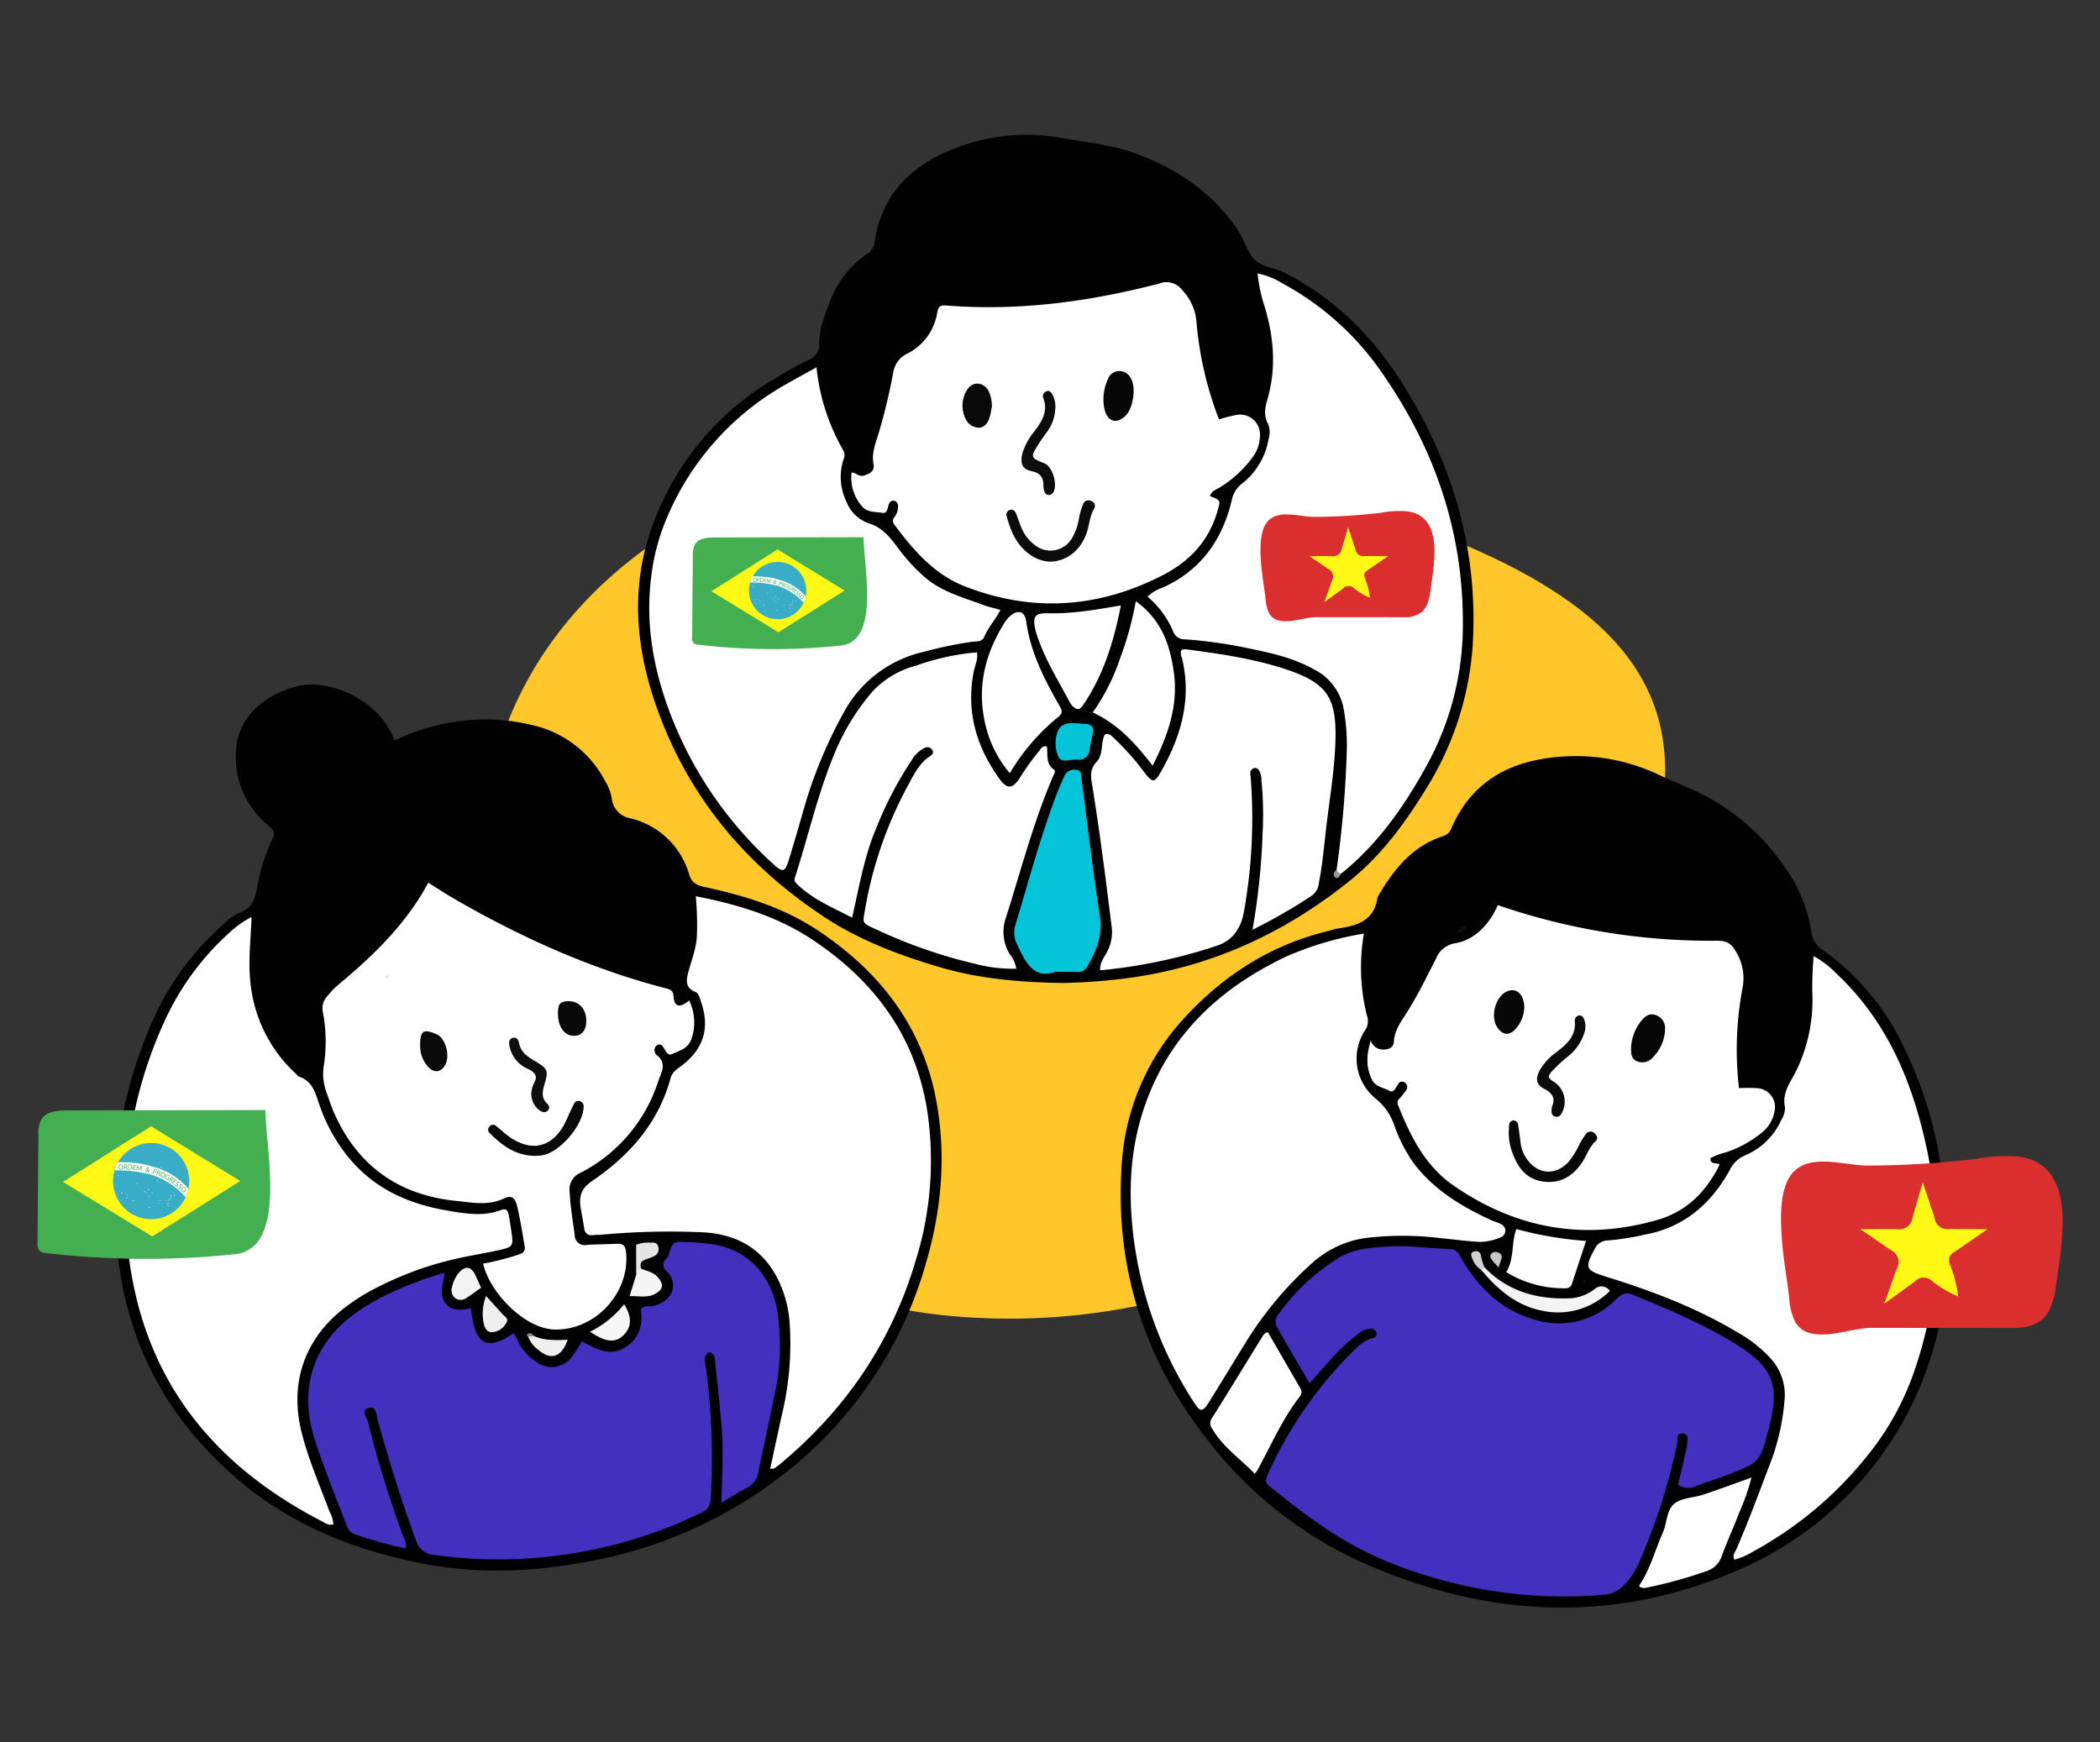 <svg xmlns="http://www.w3.org/2000/svg" xmlns:xlink="http://www.w3.org/1999/xlink" width="423" height="351" viewBox="0 0 423 351"><rect x="0" y="0" width="423" height="351" fill="#333333" stroke="none"/><defs><clipPath id="clip-path"><rect id="Rectangle_5" data-name="Rectangle 5" width="407.937" height="296.679" fill="none"></rect></clipPath><clipPath id="clip-Artboard_1"><rect width="423" height="351"></rect></clipPath></defs><g id="Artboard_1" data-name="Artboard &#x2013; 1" clip-path="url(#clip-Artboard_1)"><rect width="423" height="351" fill="rgba(255,255,255,0)"></rect><g id="Group_9" data-name="Group 9" transform="translate(7.531 27.161)"><g id="Group_8" data-name="Group 8" clip-path="url(#clip-path)"><path id="Path_87" data-name="Path 87" d="M342.471,158.552c-18.118,54.28-76.618,98.047-141.9,91.4-46.627-4.747-86.433-43-92.076-83.862a74.331,74.331,0,0,1-.7-10.851,69.02,69.02,0,0,1,4.3-23.263c18.58-50.364,87.373-68.328,140.156-54.258,62.459,16.648,106.211,32.908,90.216,80.831" transform="translate(-17.913 -12.147)" fill="#ffc729"></path><path id="Path_88" data-name="Path 88" d="M230.732,170.859c-8.652-.133-17.01-.845-25.059-3.243-8.095-2.411-15.982-5.381-23.148-10.114-16.038-10.6-27.642-24.643-33.917-42.89-4.411-12.825-5.035-25.752.409-38.445a56.022,56.022,0,0,1,23.107-26.742c2.392-1.427,4.783-2.883,7.3-4.069a3.315,3.315,0,0,0,2.188-3.318c.011-2.958,1.074-5.662,2.109-8.361a20.306,20.306,0,0,1,7.21-9.478,3.311,3.311,0,0,0,1.772-2.334c1.45-10.126,7.776-16.123,16.971-19.415A39.408,39.408,0,0,1,230.361.629c4.865.877,9.807,1.3,14.5,2.973,8.683,3.086,16.051,7.992,21.2,15.811,1.237,1.882,1.783,4.374,3.344,5.837,1.476,1.384,3.961,1.533,5.9,2.52,10.042,5.1,17.713,12.729,23.675,22.173,10.205,16.166,15.417,33.685,14.247,52.927a62.483,62.483,0,0,1-9.715,29.394c-4.152,6.715-8.838,13.008-15.026,17.988-13.137,10.575-27.945,17.379-44.745,19.627a121.941,121.941,0,0,1-13.012.981" transform="translate(-24.116 0)"></path><path id="Path_89" data-name="Path 89" d="M114.245,163.208c-.072.027-.153.093-.213.078-.23-.062-.254-.188-.061-.31a.266.266,0,0,1,.227.044c.04.028.033.123.047.188" transform="translate(-18.919 -27.083)" fill="#151515"></path><path id="Path_90" data-name="Path 90" d="M270.688,63.239a33.89,33.89,0,0,1,3.4-.87,4,4,0,0,1,4.848,4.2,7.336,7.336,0,0,1-1.489,4.316,23.308,23.308,0,0,1-6.3,5.885c-.805.549-1.944.784-2.27,1.936,2.236.873,2.119.839,1.5,3.009-1.729,6.069-5.679,10.193-11.153,12.987-12.924,6.6-26.242,7.46-39.763,2.168-6.151-2.406-10.38-7.313-14.224-12.506a1.061,1.061,0,0,1,.049-1.387,3.7,3.7,0,0,0,.75-2c.015-.525-.058-1.074-.62-1.282a.908.908,0,0,0-1.221.613c-.3.717-.258,1.974-1.309,1.774-1.44-.273-3.121-.014-4.221-1.457a8.751,8.751,0,0,1-1.988-6.692c.9.055,1.531.95,2.526.615,1.167-.394,2.162-.84,1.889-2.327-.373-2.024.281-3.851.9-5.731a117.466,117.466,0,0,0,3.063-12.628,5.122,5.122,0,0,1,2.953-3.924,11.2,11.2,0,0,0,5.931-8.254c.223-1.179.589-1.475,1.8-1.379,14.557,1.155,28.816-.761,42.874-4.418a3.991,3.991,0,0,1,4.728,1.387,10.4,10.4,0,0,1,2.821,6.51,71.146,71.146,0,0,0,4.519,19.455" transform="translate(-32.675 -5.922)" fill="#fff"></path><path id="Path_91" data-name="Path 91" d="M306.263,153.613a217.891,217.891,0,0,0,2.046-23.722,41.827,41.827,0,0,0-.557-8.328,11.133,11.133,0,0,0-5.9-8.239c-4.01-2.275-8.435-3.317-12.883-4.219A93.929,93.929,0,0,0,275.8,107.2a2.437,2.437,0,0,1-2.522-1.752,18.688,18.688,0,0,0-5.116-6.866,8.9,8.9,0,0,1,3.1-1.82c7.656-3.454,11.962-9.576,13.873-17.532a5.575,5.575,0,0,1,2.19-3.492,14.4,14.4,0,0,0,5.23-8.877,4.389,4.389,0,0,0-.093-3.052c-1.162-2.043-.4-3.872.117-5.878,1.529-5.962.949-11.889-.8-17.729a30.359,30.359,0,0,1-1.425-6.706,15.3,15.3,0,0,1,4.973,1.974,57.534,57.534,0,0,1,20.433,18.555c10.423,15.134,16.045,31.8,15.938,50.253a58.71,58.71,0,0,1-7.225,28.222c-4.542,8.307-9.9,15.975-17.373,21.958-.65.09-.991-.134-.845-.845" transform="translate(-44.565 -5.567)" fill="#fff"></path><path id="Path_92" data-name="Path 92" d="M218.549,105.035c-1.045,2.017-2.474,3.546-3.273,5.447-.442,1.049-1.575.868-2.447.976a79.982,79.982,0,0,0-9.672,2.014,24.372,24.372,0,0,0-16.071,12.047,92.984,92.984,0,0,0-8.412,20.554q-1.308,4.611-2.707,9.2c-.8,2.618-1.227,2.757-3.216.917a78.713,78.713,0,0,1-20.757-30.382c-3.283-8.718-4.952-17.657-3.836-27.007a42.766,42.766,0,0,1,3.053-11.946,55.482,55.482,0,0,1,23.1-26.664c2.29-1.35,4.638-2.6,7.189-4.026a42.027,42.027,0,0,0,5.35,16.655,2.071,2.071,0,0,1,.051,2,11.456,11.456,0,0,0,.638,8.431,7.4,7.4,0,0,0,4.569,4.369c2.549.806,4.086,2.626,5.575,4.633a37.821,37.821,0,0,0,5.6,6.176c3.464,2.993,7.777,4.1,11.9,5.646,1.028.379,2.112.6,3.372.963" transform="translate(-24.564 -9.333)" fill="#fff"></path><path id="Path_93" data-name="Path 93" d="M287.053,180.8a137.6,137.6,0,0,0,2.048-19.647,68.047,68.047,0,0,0-.25-10.518,3.3,3.3,0,0,0-.552-2.045.88.88,0,0,0-1.093-.309,1.25,1.25,0,0,0-.555.643,2.478,2.478,0,0,0,.024.917,106.761,106.761,0,0,1-1.311,27.152c-.525,3.12-1.988,5.9-5.595,7.057a106.031,106.031,0,0,1-23.4,4.91c-.071-1.712.984-2.81,1.556-4.029a8.343,8.343,0,0,0,.764-4.784c-1.2-9.626-2.408-19.249-3.974-28.825-.25-1.538-.388-2.946.908-4.3,1.417-1.477.843-3.761,1.668-5.551,1-.411,1.509.428,2.085.926a52.083,52.083,0,0,1,6.114,6.972c1.452,1.789,1.866,1.8,3.048-.268,4.1-7.183,6.36-14.75,4.3-23.1a2.19,2.19,0,0,1-.113-1.558,2.4,2.4,0,0,1,.807-.173c6.851.911,13.7,1.878,20.288,4.058,8.755,2.9,10.256,6.114,9.922,15.076-.208,5.654-1.2,11.279-1.845,16.917-.424,3.69-.75,7.39-1.465,11.043a3.517,3.517,0,0,1-1.463,2.584,111.491,111.491,0,0,1-11.914,6.846" transform="translate(-42.302 -20.653)" fill="#fff"></path><path id="Path_94" data-name="Path 94" d="M219.66,125.032c.228,1.517-.417,2.647-.648,3.836-1.574,8.01.48,15.136,5.161,21.622,1.522,2.108,2.575,2.095,4.009-.011a50.217,50.217,0,0,1,3.961-5.533c.379-.421.6-1.142,1.584-.972.257,1.575-.307,3.486,1.438,4.683.45.309-.007.941-.2,1.392-3.951,9.224-6.455,18.928-9.483,28.456a8.548,8.548,0,0,0,.8,7.359,6.323,6.323,0,0,1,1.3,2.89,29.461,29.461,0,0,1-8.221-.958A102.149,102.149,0,0,1,199,180.679c-2.449-1.095-2.383-1.084-1.924-3.645a80.93,80.93,0,0,1,8.461-24.77c1.277-2.335,2.363-4.849,4.753-6.379.473-.3.712-.75.3-1.282a1.154,1.154,0,0,0-1.39-.361,6,6,0,0,0-2.676,2.495,73.153,73.153,0,0,0-7.147,13.694c-2.418,5.636-3.4,11.663-4.87,18.045-4.029-2.095-8.066-3.741-11.246-6.909-.576-.574-.278-1.139-.1-1.708,2.538-7.961,4.4-16.138,7.578-23.9a45.84,45.84,0,0,1,7.983-13.168,18.575,18.575,0,0,1,8.713-5.105,48.9,48.9,0,0,1,12.227-2.657" transform="translate(-30.398 -20.778)" fill="#fff"></path><path id="Path_95" data-name="Path 95" d="M244.222,194.1c-4.229,1.526-5.95-1.811-7.583-5.371a5.183,5.183,0,0,1-.489-3.866c2.691-8.881,5.061-17.861,8.372-26.544.477-1.251,1.026-2.476,1.563-3.7a2.2,2.2,0,0,1,2.61-1.168c.889.137.75,1.1.842,1.8,1.214,9.21,2.27,18.445,3.706,27.618.615,3.932-.781,7.042-2.576,10.213a2.013,2.013,0,0,1-2.049,1.033c-1.24-.034-2.48-.011-4.4-.011" transform="translate(-39.216 -25.486)" fill="#04c4d9"></path><path id="Path_96" data-name="Path 96" d="M233.795,147.753a23.315,23.315,0,0,1-5.158-10.909c-1.339-6.921.3-13.263,3.949-19.169a7.018,7.018,0,0,1,1.14-1.458c1.638-1.523,3.078-1.182,3.383,1.02.839,6.063,3.525,11.354,6.472,16.565.5.88,1.191,1.674-.035,2.625a42.2,42.2,0,0,0-9.751,11.327" transform="translate(-37.919 -19.158)" fill="#fff"></path><path id="Path_97" data-name="Path 97" d="M263.623,112.675c5.206,3.747,6.908,8.868,7.664,14.358.9,6.556-1.1,12.543-4.282,18.777-3.405-4.44-6.895-8.306-12.052-10.741a41.4,41.4,0,0,0,5.45-10.737,66,66,0,0,0,3.221-11.658" transform="translate(-42.369 -18.725)" fill="#fff"></path><path id="Path_98" data-name="Path 98" d="M258.259,113.705c-1.43,7.4-3.548,14.111-7.626,20.1-.683,1-1.2.93-1.94.324a3.2,3.2,0,0,1-.74-.973c-2.18-4.094-4.644-8.046-6.232-12.436a17.449,17.449,0,0,1-.66-2.055c-.629-2.783-.156-3.452,2.628-3.39,4.771.108,9.44-.695,14.57-1.572" transform="translate(-40.02 -18.896)" fill="#fefefe"></path><path id="Path_99" data-name="Path 99" d="M250.18,142.149c.613.051,1.225.112,1.839.148,1.377.084,1.735.815,1.417,2.078-.25.993-.444,2-.6,3.013a2.117,2.117,0,0,1-2.489,2.077c-1.287-.092-3.061.737-3.742-.442a6.586,6.586,0,0,1-.258-5.071c.532-1.666,2.184-1.977,3.835-1.8" transform="translate(-40.875 -23.616)" fill="#04c4d9"></path><path id="Path_100" data-name="Path 100" d="M313.736,177.551c.217.349.4.735.851.846-.231.559-.642,1.127-1.2.628-.47-.419-.15-1.063.35-1.473" transform="translate(-52.042 -29.506)" fill="#989898"></path><path id="Path_101" data-name="Path 101" d="M242.771,100.656a7.278,7.278,0,0,1-3.585-1.19c-2.905-1.829-4.161-4.724-5.014-7.868a1.012,1.012,0,0,1,.479-1.31c.735-.334,1.167.141,1.417.75.351.855.6,1.752.966,2.6a8.4,8.4,0,0,0,2.752,3.648,5,5,0,0,0,7.042-.68,4.944,4.944,0,0,0,.457-.655,11.354,11.354,0,0,0,1.424-4.047,15.1,15.1,0,0,1,.881-2.943,1.14,1.14,0,0,1,1.517-.546c.023.011.045.022.068.035a1.023,1.023,0,0,1,.71,1.262,1.035,1.035,0,0,1-.1.238c-.992,1.632-.973,3.555-1.656,5.27-1.334,3.364-3.976,5.4-7.356,5.438" transform="translate(-38.902 -14.675)" fill="#0b0b0b"></path><path id="Path_102" data-name="Path 102" d="M244.5,65.883a8.057,8.057,0,0,1-1.573,4.161c-.584.845-1.212,1.661-1.757,2.531-1.673,2.674-1.634,2.771,1.193,3.888,1.6.632,2.709,4.238,1.779,5.87a1.126,1.126,0,0,1-.713.484.865.865,0,0,1-1-.522,3.223,3.223,0,0,1-.28-1.188c.062-1.773-.563-2.7-2.485-3.1-1.841-.389-2.223-1.661-1.719-3.627a12.331,12.331,0,0,1,2.342-4.3c1.522-2.015,2.869-4.051,1.842-6.769A1.01,1.01,0,0,1,242.638,62c.779-.388,1.118.241,1.417.76a5.261,5.261,0,0,1,.442,3.124" transform="translate(-39.509 -10.283)" fill="#0c0c0c"></path><path id="Path_103" data-name="Path 103" d="M257.54,63.245a9.662,9.662,0,0,1,.863-4.473,2.485,2.485,0,0,1,2.335-1.719,2.692,2.692,0,0,1,2.409,1.657c.968,1.826.361,5.8-1.1,7.292-1.8,1.826-3.643,1.334-4.3-1.2a8.12,8.12,0,0,1-.2-1.56" transform="translate(-42.798 -9.481)" fill="#070707"></path><path id="Path_104" data-name="Path 104" d="M229.407,64.714c-.093.462-.2,1.282-.426,2.067-.328,1.147-.941,2.175-2.261,2.2a2.954,2.954,0,0,1-2.644-1.863,5.919,5.919,0,0,1,.267-5.647c1.064-1.919,3.4-1.774,4.431.188a7.216,7.216,0,0,1,.634,3.053" transform="translate(-37.14 -9.989)" fill="#090909"></path><path id="Path_105" data-name="Path 105" d="M428.091,248.918a69.434,69.434,0,0,1-41.269,64.838c-23.985,10.6-48.26,10.22-72.459.474a82.02,82.02,0,0,1-31.671-22.11c-14.869-17.01-22.3-36.718-20.808-59.411a47.7,47.7,0,0,1,12.694-29.926c7.955-8.639,17.478-14.708,28.982-17.468.6-.144,1.186-.384,1.794-.47,3.9-.552,7.449-1.538,8.072-6.294,3.152-5.483,6.921-10.307,13.263-12.35a2.539,2.539,0,0,0,1.644-1.636c4.257-9.761,12.331-13.732,22.385-14.376a38.923,38.923,0,0,1,19.5,3.73c3.8,1.8,7.8,3.2,11.423,5.42a45.065,45.065,0,0,1,14,13.364,30.468,30.468,0,0,1,5.176,12.795,4.95,4.95,0,0,0,2.316,3.669A49.906,49.906,0,0,1,419.3,208.4c6.033,12.248,8.823,25.26,8.789,40.518" transform="translate(-43.49 -24.944)"></path><path id="Path_106" data-name="Path 106" d="M305.557,296.117c-2.24-3.87-4.354-7.511-6.455-11.161a2.347,2.347,0,0,1,.276-2.853,42.82,42.82,0,0,1,12.165-11.313c3-1.76,6.455-2.031,9.868-2.231,4.136-.242,8.239.356,12.358.5,1.633.059,1.969,1.187,2.585,2.235,3.37,5.7,7.955,10.089,14.4,11.955a16.115,16.115,0,0,0,16.567-4.057c1.1-1.068,1.95-1.49,3.434-.881,6.871,2.822,13.72,5.695,20.091,9.551,8.241,4.989,9.6,8.482,7.131,17.752-1.7,6.372-1.687,6.392-7.893,8.821-2.2.862-4.481,1.545-6.683,2.418a3.6,3.6,0,0,1-3.605-.314c.482-2.025.982-4.113,1.47-6.2a12.359,12.359,0,0,0,.354-1.819c.071-.889.417-2.139-.848-2.288-1.417-.167-.972,1.167-1.146,2a123.443,123.443,0,0,1-7.483,23.554,14.711,14.711,0,0,1-3.118,4.877,6.108,6.108,0,0,1-3.966,2.033,93.346,93.346,0,0,1-35.18-3.616,85.352,85.352,0,0,1-11.289-4.206c-7.745-3.545-14.467-8.657-21.045-13.983-.929-.75-.855-1.4-.4-2.386a82.633,82.633,0,0,1,16.244-23.9c1.444-1.454,2.835-3.028,4.935-3.613.576-.16.887-.526.719-1.124a1.128,1.128,0,0,0-1.207-.76,4.11,4.11,0,0,0-2.5,1.095,36.382,36.382,0,0,0-5.848,5.516c-1.23,1.372-2.451,2.75-3.923,4.4" transform="translate(-49.326 -44.621)" fill="#4330bf"></path><path id="Path_107" data-name="Path 107" d="M396.152,222.972a29.393,29.393,0,0,1,3.927.03,3.808,3.808,0,0,1,3.3,4.256,3.75,3.75,0,0,1-.084.45,6.973,6.973,0,0,1-2.474,4.162,22.287,22.287,0,0,1-7.564,4.108,11.151,11.151,0,0,0-2.86,1.106c-.061,1.369,1.192.8,1.849,1.3-2.668,5.4-6.61,9.422-12.516,11.126-14.824,4.277-28.591,1.756-41.175-6.987-5.63-3.911-8.588-9.878-11.056-16.088a1.1,1.1,0,0,1,.221-1.339,11.226,11.226,0,0,0,1.357-1.668,1.1,1.1,0,0,0-.176-1.548,1.059,1.059,0,0,0-.113-.079.909.909,0,0,0-1.256.275.981.981,0,0,0-.053.1c-.453.639-.838,1.84-1.737,1.334-1.2-.68-2.8-.758-3.54-2.278-1.152-2.369-1.173-4.715-.225-7.874a2.549,2.549,0,0,0,2.475,1.834c1.195.013,2.1-.372,2.183-1.643.148-2.3,1.464-4.015,2.626-5.846,2.213-3.489,4-7.214,5.891-10.882A4.927,4.927,0,0,1,339,193.777c3.277-.553,5.7-2.752,7.487-5.562.435-.685.75-1.444,1.095-2.111a131.582,131.582,0,0,0,44.162,7.171c2.044,0,2.975.635,3.933,2.458a10.158,10.158,0,0,1,1.2,6.989,66.859,66.859,0,0,0-.729,20.251" transform="translate(-53.396 -30.928)" fill="#fff"></path><path id="Path_108" data-name="Path 108" d="M420.057,198.419a19.363,19.363,0,0,1,4.464,3.4c8.578,7.988,13.681,17.983,16.784,29.129,4.72,16.95,4.881,33.832-.82,50.608a55.752,55.752,0,0,1-9.839,17.785,75.642,75.642,0,0,1-22.666,18.953,15.261,15.261,0,0,1-3.875,1.712c-.48-.875.1-1.463.368-2.069,2.348-5.388,4.384-10.909,6.468-16.392a45.968,45.968,0,0,0,3.284-14.1,10.864,10.864,0,0,0-2.813-7.957,26.766,26.766,0,0,0-6.521-5.178c-8.369-5.024-17.412-8.46-26.7-11.327-4.131-1.276-4.295-1.813-2.205-5.632a2.928,2.928,0,0,1,2.709-1.663,53.062,53.062,0,0,0,7.328-1.157c7.9-1.453,13.336-6.17,17.127-13a6.04,6.04,0,0,1,3.21-3.026,13.809,13.809,0,0,0,7.132-7,4.7,4.7,0,0,0,.79-2.622c-.61-2.835.953-4.854,2.137-7.1a32.645,32.645,0,0,0,3.363-16.2,69.741,69.741,0,0,1,.275-7.157" transform="translate(-62.265 -32.974)" fill="#fff"></path><path id="Path_109" data-name="Path 109" d="M311.094,192.986a39.822,39.822,0,0,0,.6,16.485,3.325,3.325,0,0,1-.43,3.085,10.363,10.363,0,0,0,2.16,13.633,11.657,11.657,0,0,1,3.7,5.17,31.268,31.268,0,0,0,4.065,7.972c4.068,5.3,9.576,8.639,15.525,11.37.655.3,1.377.467,2,.81a1.429,1.429,0,0,1-.021,2.634,11.132,11.132,0,0,1-4.176.945c-2.892-.141-5.747-.56-8.622-.834a61.843,61.843,0,0,0-14.81.092,20.54,20.54,0,0,0-10.9,5.433,72.451,72.451,0,0,0-13.149,15.97c-2.394,3.859-4.735,7.754-7.14,11.6-1.266,2.028-1.751,2.065-3,.123a79.11,79.11,0,0,1-12.257-33.742c-1.014-8.519-.667-16.921,2-25.115,4.819-14.789,15.134-24.544,28.857-31.036a65.289,65.289,0,0,1,15.593-4.6" transform="translate(-43.893 -32.071)" fill="#fff"></path><path id="Path_110" data-name="Path 110" d="M292.275,317.769c-2.885-3.01-6.38-5.312-8.5-8.985a1.75,1.75,0,0,1-.113-2.174c3.358-5.326,6.622-10.709,9.935-16.063.315-.509.6-1.1,1.334-1.282q3.161,5.462,6.343,10.959c.364.628.725,1.186.138,1.942-3.57,4.6-5.85,9.949-8.627,15.009a4.778,4.778,0,0,1-.505.6" transform="translate(-47.085 -48.071)" fill="#fff"></path><path id="Path_111" data-name="Path 111" d="M386.929,346.18c2.228-3.252,3.187-7.071,4.753-10.619.865-1.966.779-4.611,2.342-5.9,1.447-1.193,3.861-1.167,5.8-1.811,3.178-1.059,6.318-2.231,9.756-3.457a46.913,46.913,0,0,1-2.513,7.147c-1.084,2.885-2.4,5.687-3.454,8.582a4.684,4.684,0,0,1-2.847,3.026A87.577,87.577,0,0,1,388.3,346.6a1.268,1.268,0,0,1-1.37-.448l.457.133Z" transform="translate(-64.302 -53.909)" fill="#fefefe"></path><path id="Path_112" data-name="Path 112" d="M354.826,273.037c1.694-2.752.983-5.837,2.053-8.672a73.068,73.068,0,0,0,14.036,2.385c-.991,3.007-1.918,5.8-2.828,8.6-.344,1.059-1.212.966-2.02.939a22.1,22.1,0,0,1-11.241-3.252" transform="translate(-58.967 -43.934)" fill="#fefefe"></path><path id="Path_113" data-name="Path 113" d="M349.405,273.542c4.76,4.952,10.735,6.552,17.375,6.279a9.015,9.015,0,0,0,4.836-1.834,2.028,2.028,0,0,1,3.089.354,14.786,14.786,0,0,1-13.591,3.991c-5.189-.993-9.011-4.259-12.3-8.215-.124-.524,0-.792.594-.574" transform="translate(-57.96 -45.446)" fill="#f4f4f4"></path><path id="Path_114" data-name="Path 114" d="M349.007,272.914l-.593.572a4.447,4.447,0,0,1-1.829-2.335c-.256-.53-.449-1.235.458-1.4a.96.96,0,0,1,1.289.864,20.276,20.276,0,0,0,.675,2.3" transform="translate(-57.562 -44.818)" fill="#d0d0d0"></path><path id="Path_115" data-name="Path 115" d="M352.645,273.014c-.64-.72-.994-1.07-1.289-1.463-.307-.409-.551-.895-.135-1.352a1.206,1.206,0,0,1,1.4-.15.912.912,0,0,1,.645,1.117c-.007.023-.013.045-.021.067-.133.468-.312.926-.6,1.78" transform="translate(-58.331 -44.852)" fill="#c8c8c8"></path><path id="Path_116" data-name="Path 116" d="M345.014,191.029c-.539,1.291-1.407,1.422-2.411,1.692.4-1.232,1.287-1.333,2.411-1.692" transform="translate(-56.936 -31.746)" fill="#0c0c0c"></path><path id="Path_117" data-name="Path 117" d="M373.688,276.752l.078.233-.209-.025Z" transform="translate(-62.08 -45.992)" fill="#616161"></path><path id="Path_118" data-name="Path 118" d="M386.935,350.495l.387.3c-.193.194-.25.153-.2-.13.006-.036-.124-.1-.193-.147a.141.141,0,0,1,.005-.027" transform="translate(-64.302 -58.247)" fill="#fefefe"></path><path id="Path_119" data-name="Path 119" d="M355.439,240.522c.024-.514.033-1.028.078-1.54a.923.923,0,0,1,.789-.843.939.939,0,0,1,1.03.838c0,.02,0,.04,0,.06.193,1.22.352,2.446.5,3.669a6.932,6.932,0,0,0,1.227,3.135c2.172,3.182,5.747,3.465,8.4.667a17.344,17.344,0,0,0,2.266-3.669,13.012,13.012,0,0,1,1.334-2.07,1.1,1.1,0,0,1,1.545-.164,1.044,1.044,0,0,1,.109.1c.477.432.817,1.061.215,1.608-1.346,1.222-1.809,2.98-2.8,4.408-1.931,2.772-4.5,4.222-7.932,3.686-3.248-.507-4.919-2.822-5.977-5.64a11.736,11.736,0,0,1-.781-4.247" transform="translate(-59.069 -39.574)" fill="#080808"></path><path id="Path_120" data-name="Path 120" d="M365.256,231.16c.775-1.639.211-2.742-1.635-3.684-1.57-.8-1.668-2.078-.785-3.71a11.625,11.625,0,0,1,3.335-3.606c2.091-1.607,4.013-3.274,3.709-6.3a1,1,0,0,1,.891-1.091c.622-.083.877.44,1.048.925a4.077,4.077,0,0,1-.069,2.72,9.755,9.755,0,0,1-3.128,4.5,31,31,0,0,0-3.182,2.918c-1.159,1.285-1.057,1.5.5,2.471a4.753,4.753,0,0,1,1.134,6.42,1,1,0,0,1-1.084.412c-.984-.265-.789-1.046-.729-1.975" transform="translate(-60.205 -35.357)" fill="#0b0b0b"></path><path id="Path_121" data-name="Path 121" d="M385,218.916a9.494,9.494,0,0,1,2.022-5.08c.741-.936,1.656-1.644,2.918-1.207a2.765,2.765,0,0,1,1.9,2.9,8.323,8.323,0,0,1-2.387,5.552,2.811,2.811,0,0,1-3.353.834c-1.243-.611-1.1-1.848-1.1-2.994" transform="translate(-63.981 -35.314)" fill="#050505"></path><path id="Path_122" data-name="Path 122" d="M357.981,210.141a6.838,6.838,0,0,1-1.918,4.5c-1.219,1.167-2.341,1.034-3.382-.3-1.584-2.029-.7-6.087,1.589-7.332,1.934-1.049,3.706.327,3.71,3.136" transform="translate(-58.477 -34.343)" fill="#070707"></path><path id="Path_123" data-name="Path 123" d="M473.932,279.519c-1.3,1.2-3.2,1.834-6.023,1.829q-14.308-.011-28.625-.021c-4.315,0-12.471,3.73-15.25-1.272a12.4,12.4,0,0,1-1.167-4.774c-.628-5.92-3.882-20.774.974-25.486,3.778-3.669,10.448-1.054,15.216-1.162a187.421,187.421,0,0,0,21.362-1.334,31.578,31.578,0,0,1,8.763-.464c11.908,1.708,8.577,17.26,7.5,25.571-.416,3.191-1.114,5.6-2.752,7.112" transform="translate(-70 -40.994)" fill="#db2e2e"></path><path id="Path_124" data-name="Path 124" d="M458.279,268.219a2.589,2.589,0,0,0,.179,1.529,23.926,23.926,0,0,1,1.612,6.311,20.817,20.817,0,0,1-5.2-3.071,2.436,2.436,0,0,0-3.585.111l-6.1,4.438,2.447-6.873a2.708,2.708,0,0,0-1.191-3.986l-6.087-4.173,7.149-.021a2.773,2.773,0,0,0,3.408-2.445l2.039-6.98,2.363,7.122a2.634,2.634,0,0,0,3.15,2.285l7.542.044-6.722,4.617a2.4,2.4,0,0,0-.966.989.61.61,0,0,0-.037.1" transform="translate(-73.18 -42.055)" fill="#fff915"></path><path id="Path_125" data-name="Path 125" d="M328.04,111.147a5.227,5.227,0,0,1-3.721,1.13l-17.688-.013c-2.668,0-7.705,2.305-9.422-.786a7.661,7.661,0,0,1-.72-2.949c-.388-3.657-2.4-12.836.6-15.747,2.335-2.265,6.455-.651,9.4-.718a115.831,115.831,0,0,0,13.2-.825,19.465,19.465,0,0,1,5.415-.287c7.358,1.054,5.3,10.664,4.634,15.8-.257,1.974-.689,3.465-1.7,4.4" transform="translate(-49.103 -15.102)" fill="#db2e2e"></path><path id="Path_126" data-name="Path 126" d="M318.367,104.157a1.606,1.606,0,0,0,.112.946,14.9,14.9,0,0,1,1,3.9,12.956,12.956,0,0,1-3.213-1.9,1.508,1.508,0,0,0-2.218.068l-3.771,2.742,1.513-4.247a1.674,1.674,0,0,0-.736-2.463l-3.762-2.579,4.419-.013a1.713,1.713,0,0,0,2.105-1.51l1.259-4.314,1.461,4.4a1.627,1.627,0,0,0,1.946,1.412l4.66.028-4.154,2.852a1.489,1.489,0,0,0-.6.612c-.007.02-.014.04-.021.061" transform="translate(-51.067 -15.753)" fill="#fff915"></path><path id="Path_127" data-name="Path 127" d="M75.027,144.094a42.813,42.813,0,0,1,17.2-4.234,40.472,40.472,0,0,1,10.73,1.161,21.946,21.946,0,0,1,14.483,11.206,9.757,9.757,0,0,1,1.334,3.434,4.551,4.551,0,0,0,3.684,4.079,16.259,16.259,0,0,1,11.953,11.413c.544,1.672,1.612,2.126,3.1,2.446,8,1.723,15.759,4.094,22.686,8.672,12.514,8.275,21.146,19.3,23.947,34.3,2.105,11.284,1.041,22.435-2.231,33.378a82.041,82.041,0,0,1-26.959,40.717,89.691,89.691,0,0,1-40.286,18.685c-11.018,2.15-22.113,2.735-33.225.667-14.638-2.728-27.979-8.084-39.3-18.229-12.36-11.079-20-24.6-22.43-40.94a89.13,89.13,0,0,1,7.362-51.973,55.256,55.256,0,0,1,13.39-17.649,10.486,10.486,0,0,1,3.2-2.394c2.817-.961,3.393-3.1,3.792-5.631a35.012,35.012,0,0,1,2.661-8.551c.957-2.188.917-2.135-.764-3.66a17.822,17.822,0,0,1-6.2-15.486c.559-6.074,5.617-10.684,12.23-12.34,6.46-1.618,16.677,2.638,19.637,10.925" transform="translate(-3.098 -22.074)"></path><path id="Path_128" data-name="Path 128" d="M148.688,320.008c.063-5.566.426-10.518,0-15.453-.384-4.419-.866-8.833-1.325-13.247a2.407,2.407,0,0,0-.371-1.148c-.487-.657-1.039-.544-1.45.113-.49.785-.121,1.624-.024,2.418a138.652,138.652,0,0,1,1.006,26.265c-.1,1.494-.409,2.363-1.885,3.062a93.868,93.868,0,0,1-53.908,8.5,4.041,4.041,0,0,1-3.638-3.068c-2.948-7.935-5.439-16.009-7.68-24.166-.283-1.031-.238-2.767-1.721-2.4-1.751.434-.47,1.848-.218,2.813a210.44,210.44,0,0,0,7.3,23.63,2.5,2.5,0,0,1,.254,1.874,80.6,80.6,0,0,1-10.327-2.9,2.486,2.486,0,0,1-1.553-1.761c-2.19-5.785-4.568-11.5-6.44-17.4-3.637-11.443.735-20.547,9.589-26.254a46.635,46.635,0,0,1,6.249-3.385,71.577,71.577,0,0,1,10.319-3.816c-.072,2.03-1.206,4.038.1,5.966,1.367,2.019,3.4,1.4,5.264,1.242.678,7.247,3.133,8.7,8.495,5,.7.574.826,1.535,1.285,2.267a10.844,10.844,0,0,0,3.689,3.689,5.059,5.059,0,0,0,6.9-1.322c.7-.88,1.241-1.884,1.961-3,2.726,1.4,5.526,3.134,8.616,1.251,2.867-1.745,3.738-4.5,3.243-7.754.728-.834,1.751-.453,2.606-.673,4.051-1.041,4.96-4.661,2.621-6.977a1.537,1.537,0,0,1-.016-2.547,2.164,2.164,0,0,0,.423-.816c.851-2.58.85-2.638,3.475-2.525a45.518,45.518,0,0,1,5.848.55c6.641,1.159,11.307,6.139,12.512,13.248a44.4,44.4,0,0,1-.339,16.009c-1.066,5.466-2.313,10.9-3.409,16.358a4.361,4.361,0,0,1-2.376,3.359c-1.546.789-3,1.754-5.082,2.993" transform="translate(-10.873 -44.448)" fill="#4330bf"></path><path id="Path_129" data-name="Path 129" d="M169.389,299.287c.82-3.771,1.6-7.384,2.391-10.995a61.2,61.2,0,0,0,1.509-18.756,23.755,23.755,0,0,0-1.764-7.177c-3.049-7.2-8.723-10.494-16.274-10.726a150.264,150.264,0,0,0-19.433.468c-.718.071-1.444.063-2.163.126a1.426,1.426,0,0,1-1.681-1.114,1.4,1.4,0,0,1-.028-.236c-.229-1.322-.464-2.642-.69-3.965-.4-2.357-.083-3.986,2.311-5.622,7.483-5.1,13.329-11.681,15.775-20.72.368-1.36,1.49-1.9,2.441-2.649,4.262-3.38,5.459-7.529,3.695-12.651-.273-.795-.47-1.78-1.218-2.075-1.8-.708-1.82-2.1-1.47-3.507.645-2.592,1.718-5.075,1.84-7.8a61.848,61.848,0,0,0-.219-7.93c8.521,1.659,16.426,4.056,23.5,8.755,12.242,8.136,20.471,19.023,23.013,33.776a67.682,67.682,0,0,1-2.331,31.22c-4.9,16.385-14.23,29.886-27.375,40.774a12.262,12.262,0,0,1-1,.73,3.666,3.666,0,0,1-.826.072" transform="translate(-21.788 -30.572)" fill="#fff"></path><path id="Path_130" data-name="Path 130" d="M46.657,188.971c-.139,4.7-.714,8.9-.218,13.147a28.726,28.726,0,0,0,9.15,18.427c.228.21.424.521.693.609,2.615.853,3.209,3.169,3.961,5.385a34.473,34.473,0,0,0,5.708,10.55c5.2,6.513,12.123,9.639,20.122,11.013,3.694.634,7.313,1.262,10.946-.13,1-.384,1.306.242,1.448,1.013.226,1.217.4,2.444.584,3.669.364,2.486.217,2.8-2.319,3.374-3.113.708-6.284,1.167-9.388,1.911a67.563,67.563,0,0,0-16.713,6.349A40.26,40.26,0,0,0,65.7,267.47c-8.338,6.285-11.5,15.342-8.913,25.486,1.381,5.412,3.625,10.523,5.566,15.74a6.6,6.6,0,0,1,.8,2.626c-1.046.282-1.824-.364-2.58-.757-22.417-11.66-36.208-29.419-38.836-55.081a86.448,86.448,0,0,1,8.083-46.966,54.127,54.127,0,0,1,12.446-16.44,19.888,19.888,0,0,1,4.391-3.105" transform="translate(-3.527 -31.404)" fill="#fff"></path><path id="Path_131" data-name="Path 131" d="M90.181,180.684c1.872,1.167,3.492,2.239,5.17,3.209,13.439,7.764,27.478,14.117,42.545,18.029.976.25,1.591.364,1.686,1.668.156,2.126,1.226,2.408,3.155.815a10.2,10.2,0,0,1,.454,7.754c-.662,1.992-2.463,2.358-3.951,3.068-.834.4-1.286-.745-1.714-1.412-.329-.512-.759-.721-1.277-.379a1.156,1.156,0,0,0-.424,1.37,1.042,1.042,0,0,0,.273.546c2.265,1.64,1.045,3.484.392,5.358a31.543,31.543,0,0,1-15.626,18.4,3.669,3.669,0,0,0-2.2,3.935c.133,2.9.628,5.741,1.01,8.6a2.018,2.018,0,0,0,2.493,2c1.954-.129,3.919-.118,5.873-.223,1.206-.064,1.82.21,1.972,1.635.879,8.276-6.315,16.009-14.663,15.623a8.86,8.86,0,0,1-1.82-.309c-5.17-1.35-10.986-7.443-12.314-12.946a51.67,51.67,0,0,0,7.151-1.827c1.016-.3,1.39-.805,1.221-1.761-.467-2.639-.874-5.294-1.483-7.9-.417-1.788-1.167-2.367-2.617-1.668-3.2,1.547-6.411.849-9.628.524-11.545-1.162-19.815-6.967-24.591-17.609-.632-1.407-1.084-2.9-1.618-4.347a10.525,10.525,0,0,1-.489-5.444,32.02,32.02,0,0,0-.178-10.489,3.554,3.554,0,0,1,.864-3.374,22.281,22.281,0,0,1,1.889-2.018c7.167-5.961,13.886-12.324,18.447-20.835" transform="translate(-11.444 -30.027)" fill="#fff"></path><path id="Path_132" data-name="Path 132" d="M133.494,288.063a19.873,19.873,0,0,0,6.866-5.527c1.655,2.534,1.547,4.683-.213,6.322-1.6,1.493-3.569,1.31-6.652-.795" transform="translate(-22.185 -46.953)" fill="#f7f7f7"></path><path id="Path_133" data-name="Path 133" d="M106.008,277.734c-1.094.767-2.05,1.515-3.085,2.132a1.826,1.826,0,0,1-2.038.036,1.957,1.957,0,0,1-.761-2.168,6.749,6.749,0,0,1,1.411-3.021c1.27-1.484,2.5-1.279,3.331.524.345.739.679,1.48,1.142,2.5" transform="translate(-16.626 -45.489)" fill="#f3f3f3"></path><path id="Path_134" data-name="Path 134" d="M145.447,273.988c1.236.437,2.549.7,3.44,1.822,1.075,1.35.886,2.346-.639,3.183-1.628.893-3.321.429-5.18.462l1.313-4.272c.473-.293-.1-1.522,1.066-1.194" transform="translate(-23.776 -45.524)" fill="#f5f5f5"></path><path id="Path_135" data-name="Path 135" d="M108.244,280.527c1.295,1.426,2.324,2.539,3.329,3.675.434.49,1.329.85.758,1.733a3.464,3.464,0,0,1-2.947,1.888c-.934-.018-1.355-.785-1.588-1.623a9.911,9.911,0,0,1,.449-5.672" transform="translate(-17.873 -46.619)" fill="#efefef"></path><path id="Path_136" data-name="Path 136" d="M119.825,290.219c2.144.906,4.409.805,6.7.69-1.221,3.541-3.354,4.24-5.955,2.027a5.6,5.6,0,0,1-2.009-2.676.94.94,0,0,1,1.262-.042" transform="translate(-19.703 -48.193)" fill="#f0f0f0"></path><path id="Path_137" data-name="Path 137" d="M145.708,272.938l-1.066,1.193v-6.059a6.624,6.624,0,0,1,2.84-.432c.762-.083,1.445-.017,1.638.935a1.52,1.52,0,0,1-.85,1.789c-.632.324-1.334.5-1.991.787-.85.368-.876,1.031-.57,1.786" transform="translate(-24.037 -44.474)" fill="#e5e5e5"></path><path id="Path_138" data-name="Path 138" d="M119.771,290.138l-1.262.042c-.246-.083-.37-.309-.2-.44.625-.469,1.056-.048,1.459.4" transform="translate(-19.648 -48.116)" fill="#8c8c8c"></path><path id="Path_139" data-name="Path 139" d="M118.389,244.482c-3.854-.041-6.659-2.029-9.165-4.591a.91.91,0,0,1-.124-1.281,1.076,1.076,0,0,1,.079-.084.927.927,0,0,1,1.307-.1c.022.019.043.039.063.06.73.565,1.4,1.214,2.127,1.777,4.861,3.74,9.422,2.594,11.969-2.993.51-1.118.991-2.251,1.569-3.335a.948.948,0,0,1,1.262-.451l.051.026a1.013,1.013,0,0,1,.6.982c.013,3.631-4.678,9.228-8.274,9.85-.5.087-1.021.1-1.465.14" transform="translate(-18.096 -38.786)" fill="#090909"></path><path id="Path_140" data-name="Path 140" d="M118.45,229.034a5.853,5.853,0,0,1,.5-1.713c.9-1.517.122-2.251-1.119-2.875a6.247,6.247,0,0,1-3.776-4.548c-.118-.685-.272-1.539.707-1.751.75-.167,1.072.384,1.2,1.059.334,1.8,1.65,2.7,3.11,3.568,2.752,1.63,2.85,1.952,1.969,4.905-.4,1.342-.584,2.6.559,3.707.375.364.63.859.214,1.351-.494.584-1.107.409-1.668.094a4.237,4.237,0,0,1-1.7-3.8" transform="translate(-18.94 -36.248)" fill="#0e0e0e"></path><path id="Path_141" data-name="Path 141" d="M92.467,219.415c-.043-3.239.917-3.241,3.3-2.242,1.791.75,2.717,4.122,1.834,5.986-.776,1.643-2.186,1.961-3.452.677a6.218,6.218,0,0,1-1.682-4.421" transform="translate(-15.366 -35.994)" fill="#0a0a0a"></path><path id="Path_142" data-name="Path 142" d="M131.464,213.136c.063,1.827-.781,3.025-2.213,3.143-1.979.167-3.4-1.537-3.49-4.189-.074-2.1.342-2.71,1.9-2.777,2.235-.1,3.725,1.4,3.807,3.823" transform="translate(-20.898 -34.784)" fill="#080808"></path><path id="Path_143" data-name="Path 143" d="M84.253,203.71c-.236-.094-.305-.268-.133-.45a1.8,1.8,0,0,1,.467-.266c.049.167.183.373.126.482s-.3.16-.459.234" transform="translate(-13.964 -33.735)" fill="#e2e2e2"></path><path id="Path_144" data-name="Path 144" d="M44.119,262.453a6.42,6.42,0,0,1-4.357,2.2,172.942,172.942,0,0,1-38.022-.236,2.141,2.141,0,0,1-1.3-.46,2.16,2.16,0,0,1-.417-1.592L.2,240.566A5.78,5.78,0,0,1,.8,237.5c1.025-1.633,3.292-1.813,5.22-1.817l39.924-.073c0,6.4,3.083,21.2-1.823,26.845" transform="translate(0 -39.155)" fill="#43af50"></path><path id="Path_145" data-name="Path 145" d="M6.19,250.744l17.734-11.212,17.968,11.025L24.158,261.722Z" transform="translate(-1.029 -39.807)" fill="#fff915"></path><path id="Path_146" data-name="Path 146" d="M33.628,251.242a7.483,7.483,0,0,1-.162,1.559,7.4,7.4,0,0,1-.557,1.683,7.673,7.673,0,0,1-14.625-3.245,7.563,7.563,0,0,1,.309-2.15,7.671,7.671,0,0,1,15.035,2.144Z" transform="translate(-3.039 -40.477)" fill="#39acc6"></path><path id="Path_147" data-name="Path 147" d="M33.528,253.573a7.44,7.44,0,0,1-.556,1.683c-.011-.006-.017-.017-.03-.028a15.347,15.347,0,0,0-6.992-4.515,25.79,25.79,0,0,0-7.292-.85,7.738,7.738,0,0,1,.68-1.633,21.326,21.326,0,0,1,6.986.861,14.023,14.023,0,0,1,7.2,4.482" transform="translate(-3.101 -41.249)" fill="#fff"></path><path id="Path_148" data-name="Path 148" d="M20.075,248.741a.473.473,0,0,0-.459.488.351.351,0,0,0,0,.052.46.46,0,0,0,.419.5.434.434,0,0,0,.047,0,.476.476,0,0,0,.463-.489c0-.018,0-.038-.005-.057a.465.465,0,0,0-.436-.493h-.033m.016.935c-.207.006-.326-.187-.334-.4s.094-.423.309-.428.325.2.334.4c.005.23-.1.422-.307.428Z" transform="translate(-3.26 -41.337)" fill="#43af50"></path><path id="Path_149" data-name="Path 149" d="M21.513,249.484a.242.242,0,0,0-.145-.2v-.005a.265.265,0,0,0,.191-.258.25.25,0,0,0-.083-.192.4.4,0,0,0-.285-.083,1.669,1.669,0,0,0-.25.017l-.013,1h.132l.005-.434h.124c.118.006.167.057.2.2a1.107,1.107,0,0,0,.062.242l.137.006a1.309,1.309,0,0,1-.075-.287m-.314-.259-.135-.005.006-.367a.612.612,0,0,1,.129-.012c.135,0,.228.062.228.192C21.427,249.146,21.339,249.224,21.2,249.224Z" transform="translate(-3.478 -41.337)" fill="#43af50"></path><path id="Path_150" data-name="Path 150" d="M22.613,248.914a.6.6,0,0,0-.4-.147,2.228,2.228,0,0,0-.279.006l-.051,1a2.192,2.192,0,0,0,.233.023.624.624,0,0,0,.457-.123.535.535,0,0,0,.167-.384.472.472,0,0,0-.126-.375m-.462.777-.135-.017.038-.794a.63.63,0,0,1,.158-.006.357.357,0,0,1,.39.4.392.392,0,0,1-.364.416.386.386,0,0,1-.088,0Z" transform="translate(-3.636 -41.341)" fill="#43af50"></path><path id="Path_151" data-name="Path 151" d="M23.7,248.994l.011-.107-.546-.051-.091,1,.562.056.011-.113-.439-.039.035-.36.392.034.006-.108-.387-.034.027-.321Z" transform="translate(-3.834 -41.353)" fill="#43af50"></path><path id="Path_152" data-name="Path 152" d="M24.841,249.032l-.25.456c-.062.124-.113.226-.153.321h-.005c-.011-.107-.027-.219-.051-.349l-.1-.508-.167-.022-.207.984.121.023.083-.428c.033-.146.062-.314.083-.439.011.124.035.258.062.4l.1.5.093.011.25-.461c.068-.129.129-.25.18-.36h.006c-.024.123-.035.293-.051.434l-.035.444.123.017L25,249.053Z" transform="translate(-3.973 -41.369)" fill="#43af50"></path><path id="Path_153" data-name="Path 153" d="M26.958,249.942l-.113-.028a.733.733,0,0,1-.167.258c-.043-.083-.113-.213-.167-.326v-.006c.175-.04.256-.108.283-.208a.215.215,0,0,0-.153-.262l-.014,0a.246.246,0,0,0-.3.166l0,.014a.331.331,0,0,0,.029.226v.006a.333.333,0,0,0-.266.242.293.293,0,0,0,.225.347l.012,0a.446.446,0,0,0,.317-.046c.028.051.043.083.065.119l.153.04c-.043-.079-.083-.148-.124-.214a.727.727,0,0,0,.227-.328m-.524-.377a.133.133,0,0,1,.152-.114h.007a.122.122,0,0,1,.08.153l0,.006c-.017.078-.094.118-.208.152a.293.293,0,0,1-.029-.2m-.073.709a.2.2,0,0,1-.156-.228l0-.013a.233.233,0,0,1,.174-.167c.083.152.158.3.2.372a.26.26,0,0,1-.225.036Z" transform="translate(-4.334 -41.44)" fill="#43af50"></path><path id="Path_154" data-name="Path 154" d="M28.641,250.059a.449.449,0,0,0-.242-.167,1.87,1.87,0,0,0-.242-.062l-.317.946.126.045.124-.383a.552.552,0,0,0,.427.035.309.309,0,0,0,.14-.18.266.266,0,0,0-.017-.234m-.108.2a.218.218,0,0,1-.276.138.238.238,0,0,1-.033-.014c-.04-.018-.073-.029-.1-.046l.129-.372a.482.482,0,0,1,.118.029c.138.045.205.136.165.264Z" transform="translate(-4.627 -41.518)" fill="#43af50"></path><path id="Path_155" data-name="Path 155" d="M29.568,250.4a.419.419,0,0,0-.239-.18,1.633,1.633,0,0,0-.243-.067l-.354.934.123.046.153-.412.115.045c.108.046.143.113.118.25a1.475,1.475,0,0,0-.021.25l.129.051a1.948,1.948,0,0,1,.024-.287.237.237,0,0,0-.07-.242l.006-.005a.26.26,0,0,0,.263-.174.237.237,0,0,0-.006-.209m-.116.18a.2.2,0,0,1-.264.1l-.018-.008-.124-.045.129-.349a.8.8,0,0,1,.124.04c.13.044.2.133.154.258Z" transform="translate(-4.775 -41.572)" fill="#43af50"></path><path id="Path_156" data-name="Path 156" d="M30.435,250.677a.483.483,0,0,0-.632.258c-.005.011-.009.023-.013.035a.463.463,0,0,0,.168.632.338.338,0,0,0,.038.02.466.466,0,0,0,.618-.233.371.371,0,0,0,.023-.06.453.453,0,0,0-.148-.625.479.479,0,0,0-.054-.028m.083.6c-.1.208-.283.334-.468.25a.355.355,0,0,1-.143-.482l.011-.018c.092-.2.272-.344.471-.25a.368.368,0,0,1,.122.5Z" transform="translate(-4.94 -41.653)" fill="#43af50"></path><path id="Path_157" data-name="Path 157" d="M31.671,251.31a.5.5,0,0,0-.729.191.493.493,0,0,0-.057.394.52.52,0,0,0,.263.3.894.894,0,0,0,.3.1l.233-.423-.291-.167-.051.1.179.1-.145.264a.409.409,0,0,1-.167-.057.371.371,0,0,1-.145-.546.376.376,0,0,1,.494-.2.381.381,0,0,1,.058.031.529.529,0,0,1,.173.146l.083-.078a.6.6,0,0,0-.2-.151" transform="translate(-5.13 -41.75)" fill="#43af50"></path><path id="Path_158" data-name="Path 158" d="M32.65,252.229a.248.248,0,0,0,.043-.2.432.432,0,0,0-.2-.231,1.561,1.561,0,0,0-.221-.118l-.546.834.108.068.242-.36.1.068c.1.068.113.14.062.276a1.241,1.241,0,0,0-.075.237l.11.073a1.7,1.7,0,0,1,.091-.276.249.249,0,0,0-.013-.25v-.006a.266.266,0,0,0,.3-.111m-.417-.023-.11-.073.2-.309a.592.592,0,0,1,.118.062c.113.079.158.179.088.287a.2.2,0,0,1-.279.044l-.014-.011Z" transform="translate(-5.272 -41.825)" fill="#43af50"></path><path id="Path_159" data-name="Path 159" d="M33.48,252.661l.068-.09-.434-.326-.608.8.449.343.062-.083-.342-.265.218-.294.309.243.068-.09-.315-.237.2-.25Z" transform="translate(-5.402 -41.919)" fill="#43af50"></path><path id="Path_160" data-name="Path 160" d="M34.08,253.009a.3.3,0,0,0-.419-.008l-.008.008a.318.318,0,0,0,.017.389c.073.129.083.208.016.282s-.167.078-.274-.006a.513.513,0,0,1-.135-.2l-.1.063a.528.528,0,0,0,.158.213.3.3,0,0,0,.419.043.327.327,0,0,0,.038-.038c.094-.113.083-.23-.008-.388-.067-.136-.083-.208-.027-.282a.173.173,0,0,1,.245,0l.005.005a.456.456,0,0,1,.113.167l.094-.056a.429.429,0,0,0-.137-.191" transform="translate(-5.514 -42.031)" fill="#43af50"></path><path id="Path_161" data-name="Path 161" d="M34.77,253.623a.3.3,0,0,0-.418-.028l-.013.012c-.093.107-.078.236.006.389.064.134.07.208.008.281a.189.189,0,0,1-.268-.007l-.009-.01a.422.422,0,0,1-.124-.208l-.1.056a.519.519,0,0,0,.148.226c.175.157.355.14.454.023s.1-.226.011-.394c-.065-.129-.078-.208-.017-.276a.162.162,0,0,1,.228,0l.013.015a.486.486,0,0,1,.113.167l.1-.051a.524.524,0,0,0-.128-.194" transform="translate(-5.625 -42.131)" fill="#43af50"></path><path id="Path_162" data-name="Path 162" d="M35.535,254.34a.484.484,0,0,0-.684.027l-.021.024a.468.468,0,0,0-.059.658l.027.029a.47.47,0,0,0,.665-.008.394.394,0,0,0,.042-.049.454.454,0,0,0,.068-.639.369.369,0,0,0-.038-.043m-.129.591c-.167.167-.376.22-.529.073a.362.362,0,0,1,.045-.509l.012-.009a.334.334,0,1,1,.479.439Z" transform="translate(-5.76 -42.246)" fill="#43af50"></path><path id="Path_163" data-name="Path 163" d="M33.16,256.17a.091.091,0,0,1-.09.093h0a.1.1,0,0,1-.1-.093h0a.1.1,0,0,1,.1-.094h0a.091.091,0,0,1,.091.093v0" transform="translate(-5.479 -42.556)" fill="#fff"></path><path id="Path_164" data-name="Path 164" d="M32.344,256.227a.093.093,0,0,1-.093.094h0a.094.094,0,1,1,0-.188.093.093,0,0,1,.094.091Z" transform="translate(-5.344 -42.566)" fill="#fff"></path><path id="Path_165" data-name="Path 165" d="M32.265,256.8a.083.083,0,1,1-.083-.083.084.084,0,0,1,.083.083" transform="translate(-5.334 -42.663)" fill="#fff"></path><path id="Path_166" data-name="Path 166" d="M32.113,257.151a.078.078,0,0,1-.078.078.077.077,0,0,1-.075-.078.076.076,0,1,1,.153,0Z" transform="translate(-5.311 -42.722)" fill="#fff"></path><path id="Path_167" data-name="Path 167" d="M31.742,257.337a.078.078,0,0,1-.077.078h0a.075.075,0,0,1-.075-.075v0a.076.076,0,0,1,.074-.078h0A.078.078,0,0,1,31.742,257.337Z" transform="translate(-5.25 -42.753)" fill="#fff"></path><path id="Path_168" data-name="Path 168" d="M31.222,257.472a.078.078,0,0,1-.078.078h0a.077.077,0,1,1,.078-.078Z" transform="translate(-5.163 -42.775)" fill="#fff"></path><path id="Path_169" data-name="Path 169" d="M31.612,258.109a.091.091,0,0,1-.089.094h0a.1.1,0,0,1-.1-.093v0a.1.1,0,0,1,.1-.094A.093.093,0,0,1,31.612,258.109Z" transform="translate(-5.222 -42.878)" fill="#fff"></path><path id="Path_170" data-name="Path 170" d="M31.641,258.645a.094.094,0,0,1-.188,0h0a.1.1,0,0,1,.1-.094h0a.1.1,0,0,1,.092.094" transform="translate(-5.227 -42.967)" fill="#fff"></path><path id="Path_171" data-name="Path 171" d="M29.74,257.488a.061.061,0,0,1-.058.063h0a.063.063,0,0,1-.065-.062v0a.064.064,0,0,1,.065-.063.062.062,0,0,1,.062.062Z" transform="translate(-4.921 -42.78)" fill="#fff"></path><path id="Path_172" data-name="Path 172" d="M29.189,257.487a.061.061,0,0,1-.058.063h0a.062.062,0,0,1-.062-.062v0a.062.062,0,0,1,.06-.063h0a.062.062,0,0,1,.062.062Z" transform="translate(-4.83 -42.78)" fill="#fff"></path><path id="Path_173" data-name="Path 173" d="M29.379,258.153a.063.063,0,0,1-.062.063.065.065,0,0,1-.065-.063.064.064,0,0,1,.065-.063.062.062,0,0,1,.062.062Z" transform="translate(-4.861 -42.891)" fill="#fff"></path><path id="Path_174" data-name="Path 174" d="M27.167,259.1a.093.093,0,1,1-.185,0v0a.093.093,0,0,1,.091-.094h0a.091.091,0,0,1,.092.092v0" transform="translate(-4.484 -43.042)" fill="#fff"></path><path id="Path_175" data-name="Path 175" d="M27.058,256.393a.094.094,0,1,1-.093-.094.094.094,0,0,1,.093.094" transform="translate(-4.465 -42.593)" fill="#fff"></path><path id="Path_176" data-name="Path 176" d="M27.761,255.549a.094.094,0,0,1-.093.094.093.093,0,0,1-.094-.091v0a.093.093,0,0,1,.092-.093h0a.093.093,0,0,1,.093.093" transform="translate(-4.582 -42.453)" fill="#fff"></path><path id="Path_177" data-name="Path 177" d="M26.916,254.762a.093.093,0,0,1-.092.093h0a.094.094,0,0,1,0-.188h0a.093.093,0,0,1,.094.093Z" transform="translate(-4.442 -42.322)" fill="#fff"></path><path id="Path_178" data-name="Path 178" d="M26.1,255.324a.093.093,0,0,1-.093.094h0a.093.093,0,0,1-.091-.094.091.091,0,0,1,.09-.093h0a.093.093,0,0,1,.094.091Z" transform="translate(-4.307 -42.416)" fill="#fff"></path><path id="Path_179" data-name="Path 179" d="M26.464,255.667a.059.059,0,1,1-.059.059.059.059,0,0,1,.059-.059" transform="translate(-4.388 -42.488)" fill="#fff"></path><path id="Path_180" data-name="Path 180" d="M29.08,252.68a.093.093,0,1,1-.185,0v0a.093.093,0,0,1,.092-.093h0a.091.091,0,0,1,.091.093Z" transform="translate(-4.802 -41.976)" fill="#fff"></path><path id="Path_181" data-name="Path 181" d="M29.953,249.417a.094.094,0,1,1-.188,0,.094.094,0,1,1,.188,0" transform="translate(-4.947 -41.434)" fill="#fff"></path><path id="Rectangle_1" data-name="Rectangle 1" d="M.093,0h0A.092.092,0,0,1,.186.092v0A.092.092,0,0,1,.094.188h0A.094.094,0,0,1,0,.093v0A.093.093,0,0,1,.093,0Z" transform="translate(20.037 211.15)" fill="#fff"></path><path id="Path_182" data-name="Path 182" d="M23.258,257.462a.093.093,0,0,1-.091.094h0a.094.094,0,0,1,0-.188.093.093,0,0,1,.092.093Z" transform="translate(-3.834 -42.771)" fill="#fff"></path><path id="Rectangle_2" data-name="Rectangle 2" d="M.071,0h0A.069.069,0,0,1,.14.069v0A.069.069,0,0,1,.071.14h0A.069.069,0,0,1,0,.071v0A.071.071,0,0,1,.071,0Z" transform="translate(17.971 214.106)" fill="#fff"></path><path id="Path_183" data-name="Path 183" d="M21.75,256.145a.071.071,0,0,1-.07.071.072.072,0,0,1-.073-.071.071.071,0,0,1,.072-.07h0a.07.07,0,0,1,.07.07" transform="translate(-3.591 -42.556)" fill="#fff"></path><path id="Path_184" data-name="Path 184" d="M21.307,255.538a.063.063,0,0,1-.062.065h0a.065.065,0,1,1,0-.129.063.063,0,0,1,.064.063Z" transform="translate(-3.519 -42.456)" fill="#fff"></path><path id="Path_185" data-name="Path 185" d="M20.39,255.634a.093.093,0,0,1-.093.094h0a.094.094,0,0,1,0-.188.093.093,0,0,1,.094.091Z" transform="translate(-3.357 -42.467)" fill="#fff"></path><path id="Path_186" data-name="Path 186" d="M19.528,256.051a.054.054,0,0,1-.054.053.054.054,0,0,1-.053-.053.052.052,0,0,1,.053-.053h0A.054.054,0,0,1,19.528,256.051Z" transform="translate(-3.227 -42.543)" fill="#fff"></path><path id="Path_187" data-name="Path 187" d="M19.6,251.414a.093.093,0,0,1-.091.094h0a.1.1,0,0,1-.094-.094.094.094,0,0,1,.094-.093.091.091,0,0,1,.092.092Z" transform="translate(-3.226 -41.766)" fill="#fff"></path><path id="Path_188" data-name="Path 188" d="M191.33,117.4a4.825,4.825,0,0,1-3.276,1.652,130.065,130.065,0,0,1-28.59-.178,1.215,1.215,0,0,1-1.292-1.543l.138-16.386a4.348,4.348,0,0,1,.449-2.307c.771-1.227,2.475-1.364,3.925-1.366l30.017-.056c0,4.808,2.318,15.933-1.37,20.184" transform="translate(-26.283 -16.156)" fill="#43af50"></path><path id="Path_189" data-name="Path 189" d="M162.81,108.593l13.334-8.431,13.508,8.29-13.334,8.4Z" transform="translate(-27.057 -16.646)" fill="#fff915"></path><path id="Path_190" data-name="Path 190" d="M183.442,108.967a5.618,5.618,0,0,1-.121,1.174,5.529,5.529,0,0,1-.417,1.265,5.768,5.768,0,0,1-10.994-2.438,5.669,5.669,0,0,1,.233-1.616,5.764,5.764,0,0,1,11.3,1.615" transform="translate(-28.569 -17.15)" fill="#39acc6"></path><path id="Path_191" data-name="Path 191" d="M183.369,110.72a5.535,5.535,0,0,1-.417,1.266c-.008,0-.012-.013-.023-.02a11.533,11.533,0,0,0-5.253-3.4,19.4,19.4,0,0,0-5.483-.638,5.825,5.825,0,0,1,.511-1.229,16.054,16.054,0,0,1,5.253.649,10.541,10.541,0,0,1,5.411,3.369" transform="translate(-28.616 -17.73)" fill="#fff"></path><path id="Path_192" data-name="Path 192" d="M173.251,107.087a.355.355,0,0,0-.345.365.312.312,0,0,0,0,.041.345.345,0,0,0,.313.374.271.271,0,0,0,.037,0,.357.357,0,0,0,.349-.367.362.362,0,0,0,0-.043.351.351,0,0,0-.327-.372h-.025m.012.7c-.156,0-.244-.14-.25-.3s.071-.317.233-.32.244.153.25.3c0,.173-.078.317-.233.321" transform="translate(-28.734 -17.796)" fill="#43af50"></path><path id="Path_193" data-name="Path 193" d="M174.332,107.644a.184.184,0,0,0-.109-.153v0a.2.2,0,0,0,.143-.194.19.19,0,0,0-.06-.144.305.305,0,0,0-.214-.063,1.115,1.115,0,0,0-.19.013l-.01.75h.1v-.326h.093c.089,0,.128.042.152.148a.8.8,0,0,0,.047.182l.1,0a.952.952,0,0,1-.053-.213m-.237-.194h-.1v-.276a.428.428,0,0,1,.1-.008c.1,0,.172.047.172.144,0,.081-.063.14-.165.14Z" transform="translate(-28.898 -17.796)" fill="#43af50"></path><path id="Path_194" data-name="Path 194" d="M175.159,107.217a.449.449,0,0,0-.3-.11,1.607,1.607,0,0,0-.21,0l-.038.75c.049.008.109.012.176.017a.468.468,0,0,0,.344-.093.4.4,0,0,0,.123-.289.354.354,0,0,0-.094-.28m-.348.584a.5.5,0,0,1-.1-.013l.028-.6a.475.475,0,0,1,.119,0,.27.27,0,0,1,.294.3.294.294,0,0,1-.278.31.315.315,0,0,1-.063,0Z" transform="translate(-29.018 -17.799)" fill="#43af50"></path><path id="Path_195" data-name="Path 195" d="M175.973,107.276l.008-.083-.411-.038-.068.75.423.042.008-.083-.334-.03.027-.271.3.026V107.5l-.291-.026.02-.241Z" transform="translate(-29.166 -17.807)" fill="#43af50"></path><path id="Path_196" data-name="Path 196" d="M176.836,107.3l-.186.344c-.047.093-.083.167-.115.241-.008-.083-.021-.166-.038-.263l-.075-.381-.128-.017-.156.74.091.017.065-.322c.024-.111.047-.237.063-.334.008.094.026.2.046.3l.073.377.071.009.188-.347c.051-.1.1-.187.135-.271-.018.093-.026.22-.038.325l-.026.334.093.013.058-.757Z" transform="translate(-29.272 -17.82)" fill="#43af50"></path><path id="Path_197" data-name="Path 197" d="M178.426,107.989l-.083-.022a.55.55,0,0,1-.128.194c-.033-.063-.083-.16-.128-.244v0c.131-.03.192-.083.213-.156a.161.161,0,0,0-.116-.2l-.01,0a.183.183,0,0,0-.228.126l0,.009a.251.251,0,0,0,.023.167v0a.249.249,0,0,0-.2.183.219.219,0,0,0,.169.259l.008,0a.335.335,0,0,0,.238-.034.869.869,0,0,0,.049.089l.115.031c-.032-.061-.063-.112-.093-.162a.557.557,0,0,0,.172-.243m-.394-.283a.1.1,0,0,1,.115-.084h0a.09.09,0,0,1,.06.113l0,.006c-.012.059-.071.088-.156.114a.218.218,0,0,1-.022-.15m-.054.533a.146.146,0,0,1-.117-.172l0-.009a.175.175,0,0,1,.132-.128c.06.115.119.224.153.279a.2.2,0,0,1-.171.029Z" transform="translate(-29.541 -17.873)" fill="#43af50"></path><path id="Path_198" data-name="Path 198" d="M179.7,108.078a.328.328,0,0,0-.182-.128,1.486,1.486,0,0,0-.182-.046l-.238.711.1.033.093-.288a.3.3,0,0,0,.074.031.333.333,0,0,0,.25,0,.238.238,0,0,0,.105-.136.2.2,0,0,0-.016-.178m-.083.148a.166.166,0,0,1-.213.1l-.02-.008a.811.811,0,0,1-.078-.034l.1-.279a.358.358,0,0,1,.089.022C179.592,108.061,179.642,108.129,179.612,108.226Z" transform="translate(-29.763 -17.932)" fill="#43af50"></path><path id="Path_199" data-name="Path 199" d="M180.391,108.335a.3.3,0,0,0-.18-.135,1.254,1.254,0,0,0-.182-.052l-.267.7.093.036.115-.31.083.034c.083.034.107.083.088.19a1.053,1.053,0,0,0-.016.185l.1.039a1.56,1.56,0,0,1,.018-.217.18.18,0,0,0-.053-.182.2.2,0,0,0,.2-.131.178.178,0,0,0,0-.16m-.083.134a.15.15,0,0,1-.2.079l-.013-.007-.093-.034.1-.261a.607.607,0,0,1,.093.029c.093.034.145.1.111.193Z" transform="translate(-29.874 -17.973)" fill="#43af50"></path><path id="Path_200" data-name="Path 200" d="M181.044,108.545a.364.364,0,0,0-.475.194l-.01.027a.349.349,0,0,0,.128.476l.028.014a.351.351,0,0,0,.464-.176.263.263,0,0,0,.017-.045.341.341,0,0,0-.111-.469l-.041-.022m.061.453c-.073.158-.212.251-.352.187a.268.268,0,0,1-.108-.363l.009-.014c.069-.153.2-.258.354-.19a.276.276,0,0,1,.093.379Z" transform="translate(-29.998 -18.034)" fill="#43af50"></path><path id="Path_201" data-name="Path 201" d="M181.97,109.018a.38.38,0,0,0-.524.1c-.008.014-.017.028-.023.042a.37.37,0,0,0-.042.3.388.388,0,0,0,.2.228.666.666,0,0,0,.224.072l.176-.318-.219-.123-.038.073.135.072-.109.2a.286.286,0,0,1-.123-.042.278.278,0,0,1-.133-.37.247.247,0,0,1,.023-.041.284.284,0,0,1,.372-.148c.016.008.031.017.045.025a.4.4,0,0,1,.129.11l.061-.059a.469.469,0,0,0-.151-.119" transform="translate(-30.14 -18.107)" fill="#43af50"></path><path id="Path_202" data-name="Path 202" d="M182.706,109.71a.191.191,0,0,0,.033-.153.329.329,0,0,0-.152-.173,1.182,1.182,0,0,0-.167-.088l-.41.626.083.051.183-.271.074.051c.073.051.083.105.047.207a.957.957,0,0,0-.057.178l.083.054a1.28,1.28,0,0,1,.069-.207.189.189,0,0,0-.01-.187.2.2,0,0,0,.223-.088m-.312-.017-.083-.055.152-.233a.447.447,0,0,1,.088.047c.083.059.119.135.067.216a.151.151,0,0,1-.211.034l-.013-.01Z" transform="translate(-30.247 -18.163)" fill="#43af50"></path><path id="Path_203" data-name="Path 203" d="M183.331,110.034l.051-.068-.326-.245-.457.6.334.258.047-.063-.257-.2.167-.221.233.183.051-.068-.237-.178.15-.19Z" transform="translate(-30.345 -18.234)" fill="#43af50"></path><path id="Path_204" data-name="Path 204" d="M183.785,110.3a.224.224,0,0,0-.316-.006l-.006.006a.24.24,0,0,0,.012.292c.054.1.061.157.013.212a.144.144,0,0,1-.206,0,.385.385,0,0,1-.1-.153l-.073.048a.4.4,0,0,0,.119.16.225.225,0,0,0,.315.033.241.241,0,0,0,.029-.029c.071-.083.063-.173-.007-.292-.051-.1-.063-.157-.021-.211a.13.13,0,0,1,.185,0l0,0a.331.331,0,0,1,.083.122l.071-.041a.322.322,0,0,0-.1-.141" transform="translate(-30.43 -18.318)" fill="#43af50"></path><path id="Path_205" data-name="Path 205" d="M184.3,110.757a.223.223,0,0,0-.313-.023l-.011.01a.243.243,0,0,0,0,.292c.048.1.053.158.007.212a.143.143,0,0,1-.2,0l-.008-.009a.321.321,0,0,1-.093-.157l-.078.042a.391.391,0,0,0,.112.167c.131.119.267.106.342.017s.073-.166.008-.3c-.048-.1-.058-.156-.012-.207a.122.122,0,0,1,.171,0l.011.013a.39.39,0,0,1,.083.123l.073-.038a.418.418,0,0,0-.093-.141" transform="translate(-30.512 -18.393)" fill="#43af50"></path><path id="Path_206" data-name="Path 206" d="M184.875,111.3a.364.364,0,0,0-.514.019l-.016.018a.351.351,0,0,0-.045.494l.021.023a.352.352,0,0,0,.532-.043.341.341,0,0,0,.052-.479.277.277,0,0,0-.03-.033m-.1.444c-.123.123-.283.167-.4.054a.271.271,0,0,1,.034-.382l.008-.006a.251.251,0,1,1,.361.33l-.005,0Z" transform="translate(-30.615 -18.48)" fill="#43af50"></path><path id="Path_207" data-name="Path 207" d="M183.086,112.672a.071.071,0,0,1-.069.071.072.072,0,0,1-.073-.071.07.07,0,0,1,.073-.07.069.069,0,0,1,.069.068v0" transform="translate(-30.403 -18.713)" fill="#fff"></path><path id="Path_208" data-name="Path 208" d="M182.472,112.709a.071.071,0,0,1-.069.072h0a.072.072,0,0,1-.071-.072.071.071,0,0,1,.142,0Z" transform="translate(-30.301 -18.719)" fill="#fff"></path><path id="Path_209" data-name="Path 209" d="M182.417,113.15a.062.062,0,1,1-.061-.061.061.061,0,0,1,.061.061" transform="translate(-30.295 -18.794)" fill="#fff"></path><path id="Path_210" data-name="Path 210" d="M182.3,113.41a.059.059,0,0,1-.059.058.058.058,0,0,1,0-.117.059.059,0,0,1,.059.058" transform="translate(-30.277 -18.837)" fill="#fff"></path><path id="Path_211" data-name="Path 211" d="M182.024,113.55a.059.059,0,0,1-.058.059.056.056,0,0,1-.057-.055v0a.056.056,0,0,1,.055-.058h0a.058.058,0,0,1,.058.058" transform="translate(-30.231 -18.861)" fill="#fff"></path><path id="Path_212" data-name="Path 212" d="M181.633,113.652a.059.059,0,0,1-.059.058.058.058,0,1,1,.059-.059Z" transform="translate(-30.165 -18.878)" fill="#fff"></path><path id="Path_213" data-name="Path 213" d="M181.929,114.131a.069.069,0,0,1-.068.071h0a.07.07,0,1,1,0-.141.07.07,0,0,1,.069.07" transform="translate(-30.21 -18.955)" fill="#fff"></path><path id="Path_214" data-name="Path 214" d="M181.948,114.533a.071.071,0,0,1-.068.071.07.07,0,1,1,.068-.071" transform="translate(-30.214 -19.022)" fill="#fff"></path><path id="Path_215" data-name="Path 215" d="M180.519,113.66a.047.047,0,0,1-.044.048h0a.048.048,0,0,1-.049-.048.047.047,0,0,1,.049-.047.046.046,0,0,1,.047.047Z" transform="translate(-29.984 -18.881)" fill="#fff"></path><path id="Path_216" data-name="Path 216" d="M180.1,113.66a.047.047,0,0,1-.044.048h0a.047.047,0,0,1-.047-.045v0a.046.046,0,0,1,.046-.047h0A.046.046,0,0,1,180.1,113.66Z" transform="translate(-29.915 -18.881)" fill="#fff"></path><path id="Path_217" data-name="Path 217" d="M180.247,114.164a.046.046,0,0,1-.046.048h0a.047.047,0,1,1,0-.094.046.046,0,0,1,.047.047Z" transform="translate(-29.939 -18.965)" fill="#fff"></path><path id="Rectangle_3" data-name="Rectangle 3" d="M.071,0h0A.068.068,0,0,1,.139.068v0A.071.071,0,0,1,.068.142h0A.068.068,0,0,1,0,.073v0A.071.071,0,0,1,.071,0Z" transform="translate(148.793 95.723)" fill="#fff"></path><path id="Path_218" data-name="Path 218" d="M178.5,112.84a.071.071,0,1,1-.071-.07.07.07,0,0,1,.071.07" transform="translate(-29.641 -18.741)" fill="#fff"></path><path id="Path_219" data-name="Path 219" d="M179.031,112.207a.071.071,0,0,1-.071.071.069.069,0,0,1-.071-.068v0a.068.068,0,0,1,.068-.07h0a.07.07,0,0,1,.071.07" transform="translate(-29.729 -18.636)" fill="#fff"></path><path id="Rectangle_4" data-name="Rectangle 4" d="M.07,0h0A.069.069,0,0,1,.14.069v0A.069.069,0,0,1,.071.141h0A.071.071,0,0,1,0,.07v0A.07.07,0,0,1,.07,0Z" transform="translate(148.631 93.007)" fill="#fff"></path><path id="Path_220" data-name="Path 220" d="M177.781,112.038a.07.07,0,0,1-.069.071h0a.071.071,0,0,1,0-.142h0a.07.07,0,0,1,.071.068v0" transform="translate(-29.521 -18.607)" fill="#fff"></path><path id="Path_221" data-name="Path 221" d="M178.055,112.294a.044.044,0,1,1-.044.045.045.045,0,0,1,.044-.045" transform="translate(-29.583 -18.662)" fill="#fff"></path><path id="Path_222" data-name="Path 222" d="M180.023,110.052a.07.07,0,1,1-.139,0v0a.071.071,0,0,1,.07-.07h0a.07.07,0,0,1,.068.07" transform="translate(-29.894 -18.277)" fill="#fff"></path><path id="Path_223" data-name="Path 223" d="M180.68,107.6a.071.071,0,1,1-.142,0,.071.071,0,0,1,.142,0" transform="translate(-30.003 -17.869)" fill="#fff"></path><path id="Path_224" data-name="Path 224" d="M176.365,110.536a.07.07,0,0,1-.068.071h0a.069.069,0,0,1-.069-.07h0a.07.07,0,1,1,.14,0Z" transform="translate(-29.286 -18.358)" fill="#fff"></path><path id="Path_225" data-name="Path 225" d="M175.644,113.645a.069.069,0,0,1-.068.071h0a.072.072,0,0,1-.071-.071.071.071,0,0,1,.071-.071.069.069,0,0,1,.068.07Z" transform="translate(-29.166 -18.874)" fill="#fff"></path><path id="Path_226" data-name="Path 226" d="M174.467,113.186a.052.052,0,0,1-.05.053h0a.052.052,0,0,1-.053-.053h0a.053.053,0,0,1,.105,0Z" transform="translate(-28.976 -18.801)" fill="#fff"></path><path id="Path_227" data-name="Path 227" d="M174.511,112.654a.053.053,0,0,1-.053.053.054.054,0,0,1-.054-.053.053.053,0,0,1,.107,0" transform="translate(-28.983 -18.713)" fill="#fff"></path><path id="Path_228" data-name="Path 228" d="M174.179,112.2a.048.048,0,0,1-.047.049h0a.049.049,0,0,1,0-.1.047.047,0,0,1,.049.047Z" transform="translate(-28.93 -18.638)" fill="#fff"></path><path id="Path_229" data-name="Path 229" d="M173.488,112.27a.07.07,0,0,1-.069.071h0a.072.072,0,0,1-.071-.071.071.071,0,0,1,.071-.071.069.069,0,0,1,.071.068v0" transform="translate(-28.808 -18.646)" fill="#fff"></path><path id="Path_230" data-name="Path 230" d="M172.84,112.582a.04.04,0,1,1-.08,0,.04.04,0,0,1,.08,0" transform="translate(-28.71 -18.703)" fill="#fff"></path><path id="Path_231" data-name="Path 231" d="M172.893,109.1a.069.069,0,0,1-.068.071h0a.07.07,0,1,1,0-.141.069.069,0,0,1,.069.069Z" transform="translate(-28.709 -18.119)" fill="#fff"></path></g></g></g></svg>
